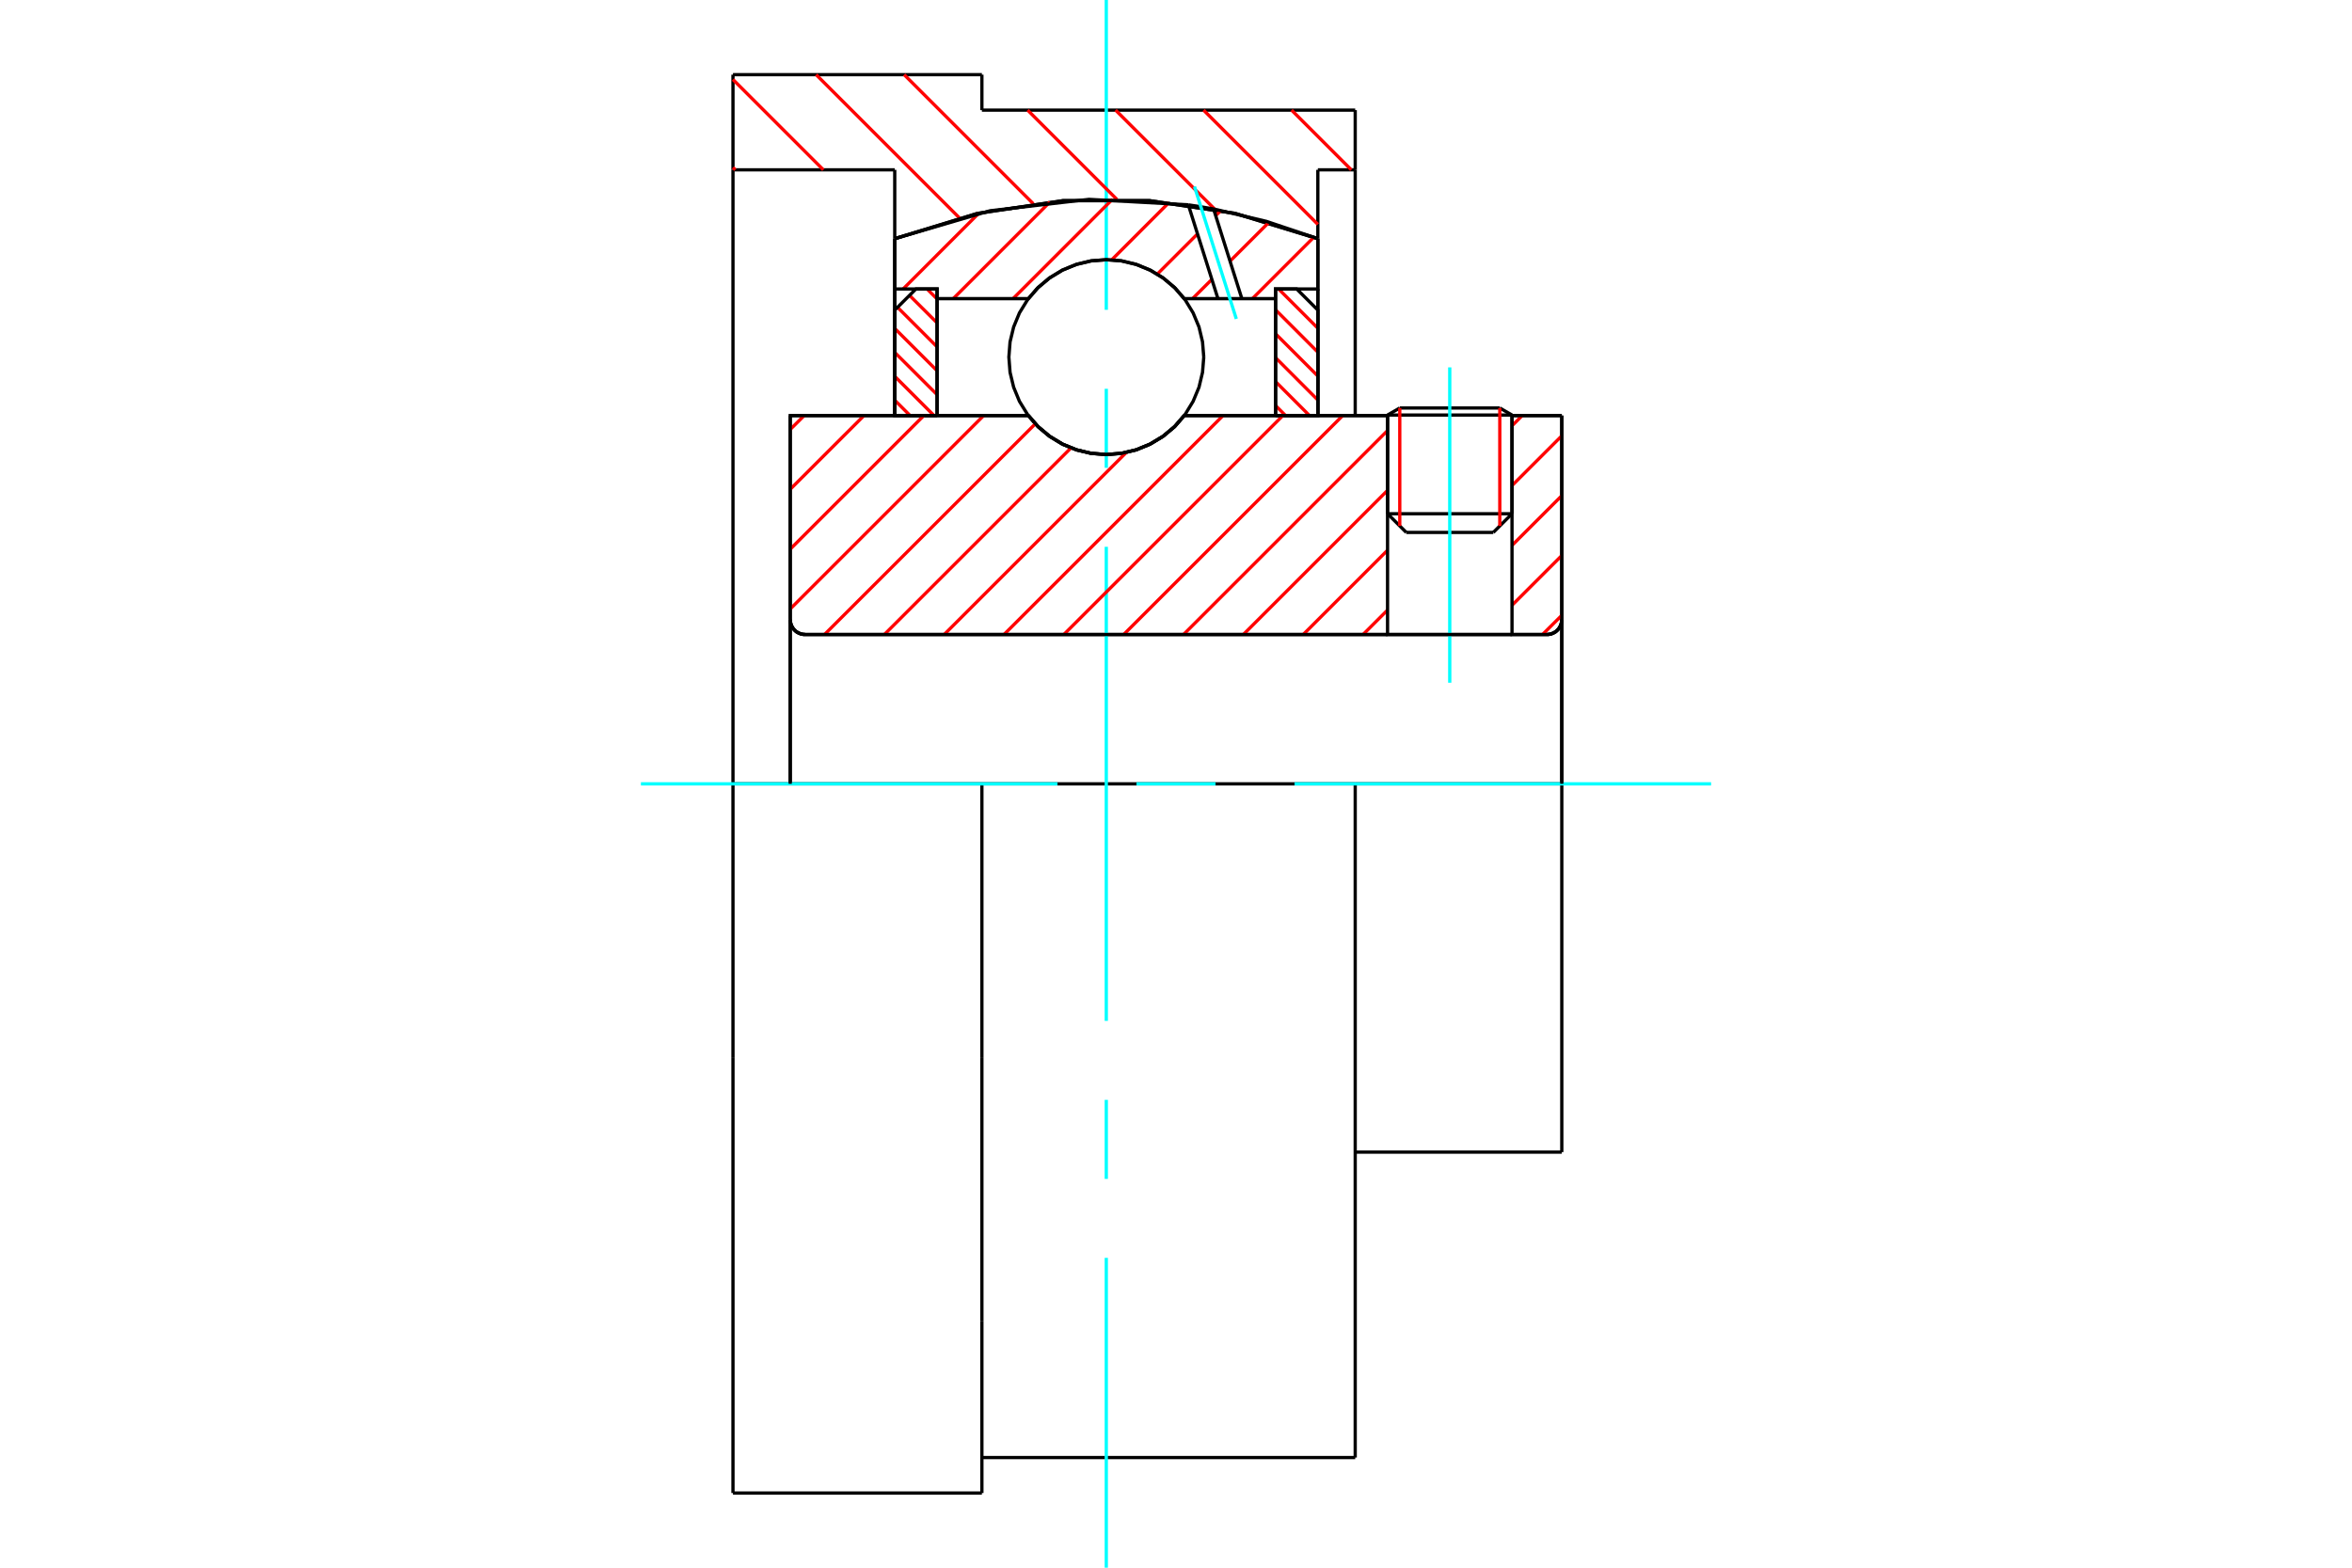<?xml version="1.0" standalone="no"?>
<!DOCTYPE svg PUBLIC "-//W3C//DTD SVG 1.1//EN"
	"http://www.w3.org/Graphics/SVG/1.1/DTD/svg11.dtd">
<svg xmlns="http://www.w3.org/2000/svg" height="100%" width="100%" viewBox="0 0 36000 24000">
	<rect x="-1800" y="-1200" width="39600" height="26400" style="fill:#FFF"/>
	<g style="fill:none; fill-rule:evenodd" transform="matrix(1 0 0 1 0 0)">
		<g style="fill:none; stroke:#000; stroke-width:50; shape-rendering:geometricPrecision">
			<line x1="23143" y1="6354" x2="21238" y2="6354"/>
			<line x1="21425" y1="6246" x2="22956" y2="6246"/>
			<line x1="21238" y1="7865" x2="23143" y2="7865"/>
			<line x1="22857" y1="8151" x2="21524" y2="8151"/>
			<polyline points="23676,9714 23712,9711 23747,9703 23780,9689 23811,9671 23838,9647 23861,9620 23880,9589 23894,9556 23902,9521 23905,9486"/>
			<line x1="23905" y1="6362" x2="23905" y2="9486"/>
			<line x1="23143" y1="6362" x2="23905" y2="6362"/>
			<line x1="18126" y1="6362" x2="21238" y2="6362"/>
			<polyline points="15740,6362 15892,6535 16069,6682 16266,6801 16480,6888 16704,6941 16933,6958 17163,6941 17387,6888 17600,6801 17798,6682 17975,6535 18126,6362"/>
			<line x1="12095" y1="6362" x2="15740" y2="6362"/>
			<line x1="12095" y1="9486" x2="12095" y2="6362"/>
			<polyline points="12095,9486 12098,9521 12106,9556 12120,9589 12139,9620 12162,9647 12189,9671 12220,9689 12253,9703 12288,9711 12324,9714"/>
			<line x1="23676" y1="9714" x2="12324" y2="9714"/>
			<line x1="23905" y1="12000" x2="20743" y2="12000"/>
			<line x1="23905" y1="9486" x2="23905" y2="12000"/>
			<line x1="23905" y1="17638" x2="23905" y2="12000"/>
			<line x1="12095" y1="9486" x2="12095" y2="12000"/>
			<line x1="21425" y1="6246" x2="21238" y2="6354"/>
			<line x1="23143" y1="6354" x2="22956" y2="6246"/>
			<line x1="22857" y1="8151" x2="23143" y2="7865"/>
			<line x1="21238" y1="7865" x2="21524" y2="8151"/>
			<line x1="21238" y1="6354" x2="21238" y2="7865"/>
			<line x1="23143" y1="7865" x2="23143" y2="6354"/>
			<polyline points="23676,9714 23712,9711 23747,9703 23780,9689 23811,9671 23838,9647 23861,9620 23880,9589 23894,9556 23902,9521 23905,9486"/>
			<line x1="20743" y1="17638" x2="23905" y2="17638"/>
			<polyline points="12095,9486 12098,9521 12106,9556 12120,9589 12139,9620 12162,9647 12189,9671 12220,9689 12253,9703 12288,9711 12324,9714"/>
			<polyline points="20743,12000 15029,12000 11219,12000"/>
			<line x1="13695" y1="2600" x2="11219" y2="2600"/>
			<line x1="13695" y1="3654" x2="13695" y2="2600"/>
			<polyline points="20171,3654 18905,3267 17595,3072 16271,3072 14962,3267 13695,3654"/>
			<line x1="20171" y1="2600" x2="20171" y2="3654"/>
			<line x1="20743" y1="2600" x2="20171" y2="2600"/>
			<line x1="20743" y1="1686" x2="20743" y2="2600"/>
			<line x1="15029" y1="1686" x2="20743" y2="1686"/>
			<line x1="15029" y1="1143" x2="15029" y2="1686"/>
			<line x1="11219" y1="1143" x2="15029" y2="1143"/>
			<line x1="11219" y1="2600" x2="11219" y2="1143"/>
			<line x1="11219" y1="16187" x2="11219" y2="12000"/>
			<line x1="15029" y1="16187" x2="15029" y2="12000"/>
			<line x1="20171" y1="3654" x2="20171" y2="6362"/>
			<line x1="13695" y1="6362" x2="13695" y2="3654"/>
			<line x1="20743" y1="2600" x2="20743" y2="6362"/>
			<line x1="20743" y1="12000" x2="20743" y2="22314"/>
			<line x1="15029" y1="20229" x2="15029" y2="16187"/>
			<line x1="15029" y1="22857" x2="15029" y2="20229"/>
			<line x1="11219" y1="12000" x2="11219" y2="2600"/>
			<polyline points="11219,22857 11219,20229 11219,16187"/>
			<line x1="15029" y1="22314" x2="20743" y2="22314"/>
			<line x1="11219" y1="22857" x2="15029" y2="22857"/>
		</g>
		<g style="fill:none; stroke:#0FF; stroke-width:50; shape-rendering:geometricPrecision">
			<line x1="22190" y1="10452" x2="22190" y2="5624"/>
			<line x1="16933" y1="24000" x2="16933" y2="19257"/>
			<line x1="16933" y1="18048" x2="16933" y2="16838"/>
			<line x1="16933" y1="15629" x2="16933" y2="8371"/>
			<line x1="16933" y1="7162" x2="16933" y2="5952"/>
			<line x1="16933" y1="4743" x2="16933" y2="0"/>
			<line x1="9810" y1="12000" x2="16186" y2="12000"/>
			<line x1="17395" y1="12000" x2="18605" y2="12000"/>
			<line x1="19814" y1="12000" x2="26190" y2="12000"/>
		</g>
		<g style="fill:none; stroke:#F00; stroke-width:50; shape-rendering:geometricPrecision">
			<line x1="19769" y1="1686" x2="20683" y2="2600"/>
			<line x1="18422" y1="1686" x2="20171" y2="3435"/>
			<line x1="17075" y1="1686" x2="18594" y2="3204"/>
			<line x1="15729" y1="1686" x2="17096" y2="3053"/>
			<line x1="13839" y1="1143" x2="15816" y2="3120"/>
			<line x1="12492" y1="1143" x2="14685" y2="3336"/>
			<line x1="11219" y1="1217" x2="12602" y2="2600"/>
			<line x1="11219" y1="2564" x2="11255" y2="2600"/>
		</g>
		<g style="fill:none; stroke:#000; stroke-width:50; shape-rendering:geometricPrecision">
			<polyline points="20171,3654 18905,3267 17595,3072 16271,3072 14962,3267 13695,3654"/>
		</g>
		<g style="fill:none; stroke:#F00; stroke-width:50; shape-rendering:geometricPrecision">
			<line x1="22956" y1="6246" x2="22956" y2="8052"/>
			<line x1="21425" y1="8052" x2="21425" y2="6246"/>
			<line x1="13695" y1="6127" x2="13930" y2="6362"/>
			<line x1="13695" y1="5761" x2="14296" y2="6362"/>
			<line x1="13695" y1="5395" x2="14343" y2="6042"/>
			<line x1="13695" y1="5028" x2="14343" y2="5676"/>
			<line x1="13738" y1="4705" x2="14343" y2="5310"/>
			<line x1="13921" y1="4522" x2="14343" y2="4943"/>
			<line x1="14190" y1="4424" x2="14343" y2="4577"/>
		</g>
		<g style="fill:none; stroke:#000; stroke-width:50; shape-rendering:geometricPrecision">
			<polyline points="14343,6362 14343,4424 14019,4424 13695,4747 13695,6362 14343,6362"/>
		</g>
		<g style="fill:none; stroke:#F00; stroke-width:50; shape-rendering:geometricPrecision">
			<line x1="19570" y1="4424" x2="20171" y2="5025"/>
			<line x1="19524" y1="4743" x2="20171" y2="5391"/>
			<line x1="19524" y1="5110" x2="20171" y2="5757"/>
			<line x1="19524" y1="5476" x2="20171" y2="6124"/>
			<line x1="19524" y1="5842" x2="20043" y2="6362"/>
			<line x1="19524" y1="6209" x2="19677" y2="6362"/>
		</g>
		<g style="fill:none; stroke:#000; stroke-width:50; shape-rendering:geometricPrecision">
			<polyline points="19524,6362 19524,4424 19848,4424 20171,4747 20171,6362 19524,6362"/>
			<polyline points="18425,5467 18406,5234 18352,5006 18262,4790 18140,4590 17988,4412 17810,4260 17610,4138 17394,4049 17167,3994 16933,3976 16700,3994 16472,4049 16256,4138 16057,4260 15879,4412 15727,4590 15604,4790 15515,5006 15460,5234 15442,5467 15460,5700 15515,5928 15604,6144 15727,6344 15879,6522 16057,6674 16256,6796 16472,6885 16700,6940 16933,6958 17167,6940 17394,6885 17610,6796 17810,6674 17988,6522 18140,6344 18262,6144 18352,5928 18406,5700 18425,5467"/>
		</g>
		<g style="fill:none; stroke:#F00; stroke-width:50; shape-rendering:geometricPrecision">
			<line x1="20109" y1="3632" x2="19169" y2="4572"/>
			<line x1="19421" y1="3405" x2="18827" y2="3998"/>
			<line x1="18549" y1="4277" x2="18253" y2="4572"/>
			<line x1="18686" y1="3224" x2="18607" y2="3302"/>
			<line x1="18329" y1="3581" x2="17714" y2="4196"/>
			<line x1="17890" y1="3103" x2="17016" y2="3978"/>
			<line x1="17029" y1="3049" x2="15506" y2="4572"/>
			<line x1="16070" y1="3092" x2="14590" y2="4572"/>
			<line x1="14979" y1="3267" x2="13823" y2="4424"/>
		</g>
		<g style="fill:none; stroke:#000; stroke-width:50; shape-rendering:geometricPrecision">
			<polyline points="13695,6362 13695,4424 13695,3654"/>
			<polyline points="18189,3136 16669,3052 15156,3226 13695,3654"/>
			<polyline points="18575,3199 18382,3166 18189,3136"/>
			<polyline points="20171,3654 19384,3389 18575,3199"/>
			<polyline points="20171,3654 20171,4424 19524,4424 19524,4572 19524,6362"/>
			<polyline points="19524,4572 19008,4572 18642,4572 18126,4572 17975,4399 17798,4252 17600,4133 17387,4046 17163,3993 16933,3976 16704,3993 16480,4046 16266,4133 16069,4252 15892,4399 15740,4572 14343,4572 14343,6362"/>
			<polyline points="14343,4572 14343,4424 13695,4424"/>
			<line x1="20171" y1="4424" x2="20171" y2="6362"/>
		</g>
		<g style="fill:none; stroke:#0FF; stroke-width:50; shape-rendering:geometricPrecision">
			<line x1="18923" y1="4882" x2="18283" y2="2856"/>
		</g>
		<g style="fill:none; stroke:#000; stroke-width:50; shape-rendering:geometricPrecision">
			<line x1="18642" y1="4572" x2="18189" y2="3136"/>
			<line x1="19008" y1="4572" x2="18575" y2="3199"/>
		</g>
		<g style="fill:none; stroke:#F00; stroke-width:50; shape-rendering:geometricPrecision">
			<line x1="23905" y1="9420" x2="23610" y2="9714"/>
			<line x1="23905" y1="8504" x2="23143" y2="9266"/>
			<line x1="23905" y1="7588" x2="23143" y2="8350"/>
			<line x1="23905" y1="6672" x2="23143" y2="7434"/>
			<line x1="21238" y1="9339" x2="20863" y2="9714"/>
			<line x1="23299" y1="6362" x2="23143" y2="6518"/>
			<line x1="21238" y1="8423" x2="19947" y2="9714"/>
			<line x1="21238" y1="7507" x2="19031" y2="9714"/>
			<line x1="21238" y1="6591" x2="18115" y2="9714"/>
			<line x1="20552" y1="6362" x2="17199" y2="9714"/>
			<line x1="19636" y1="6362" x2="16283" y2="9714"/>
			<line x1="18720" y1="6362" x2="15367" y2="9714"/>
			<line x1="17239" y1="6927" x2="14452" y2="9714"/>
			<line x1="16393" y1="6857" x2="13536" y2="9714"/>
			<line x1="15847" y1="6488" x2="12620" y2="9714"/>
			<line x1="15056" y1="6362" x2="12095" y2="9323"/>
			<line x1="14140" y1="6362" x2="12095" y2="8407"/>
			<line x1="13225" y1="6362" x2="12095" y2="7491"/>
			<line x1="12309" y1="6362" x2="12095" y2="6575"/>
		</g>
		<g style="fill:none; stroke:#000; stroke-width:50; shape-rendering:geometricPrecision">
			<line x1="23905" y1="12000" x2="23905" y2="6362"/>
			<polyline points="23676,9714 23712,9711 23747,9703 23780,9689 23811,9671 23838,9647 23861,9620 23880,9589 23894,9556 23902,9521 23905,9486"/>
			<polyline points="23676,9714 23143,9714 23143,6362"/>
			<polyline points="23143,9714 21238,9714 21238,6362"/>
			<line x1="21238" y1="9714" x2="12324" y2="9714"/>
			<polyline points="12095,9486 12098,9521 12106,9556 12120,9589 12139,9620 12162,9647 12189,9671 12220,9689 12253,9703 12288,9711 12324,9714"/>
			<polyline points="12095,9486 12095,6362 12743,6362 15740,6362 15892,6535 16069,6682 16266,6801 16480,6888 16704,6941 16933,6958 17163,6941 17387,6888 17600,6801 17798,6682 17975,6535 18126,6362 21238,6362"/>
			<line x1="23143" y1="6362" x2="23905" y2="6362"/>
			<line x1="12095" y1="12000" x2="12095" y2="9486"/>
		</g>
	</g>
</svg>
